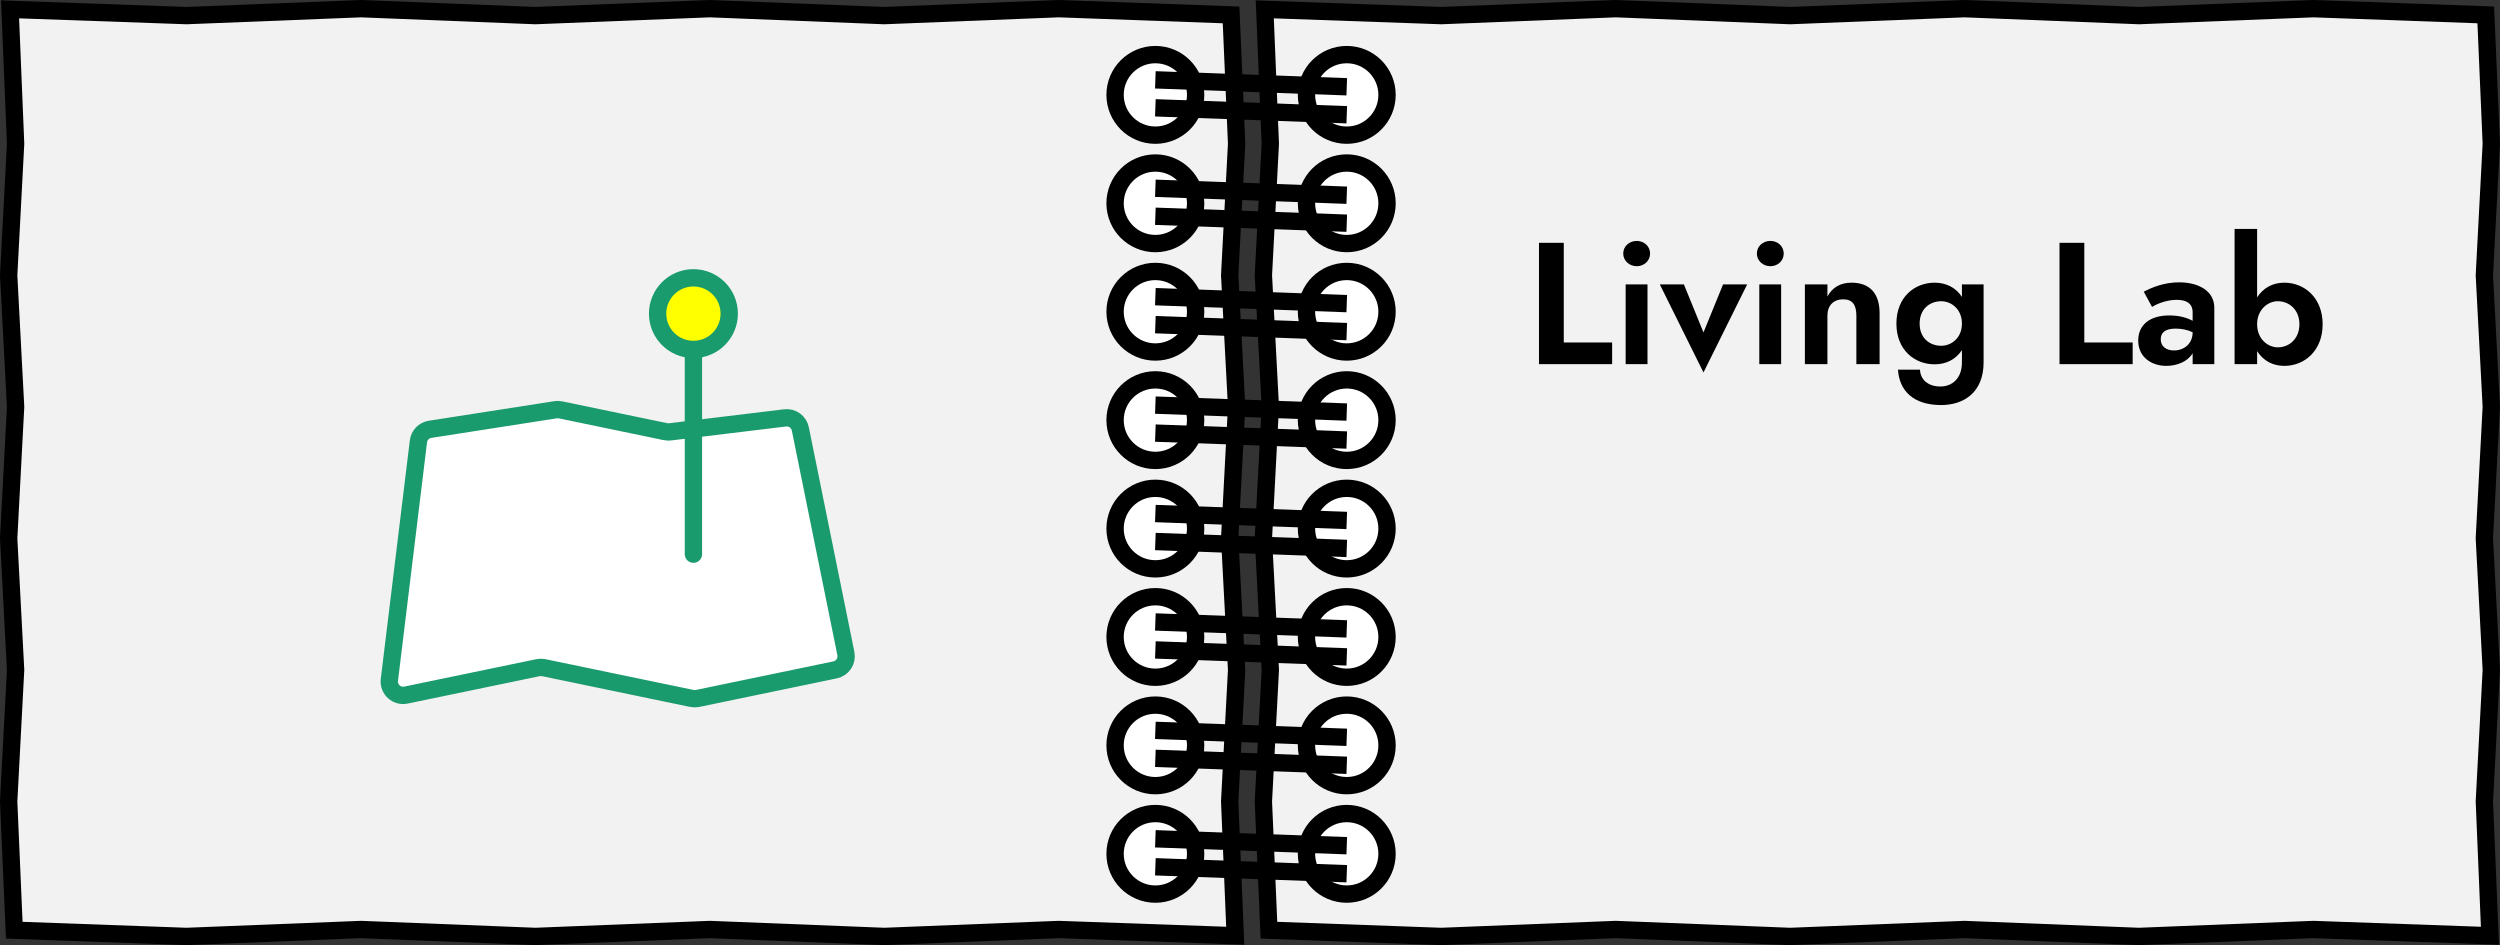 <?xml version="1.0" encoding="UTF-8"?>
<svg id="_レイヤー_2" data-name="レイヤー 2" xmlns="http://www.w3.org/2000/svg" viewBox="0 0 721.14 272.62">
  <rect x="0" y="0" width="721.14" height="272.62" fill="#333333" stroke="none"/>
  <defs>
    <style>
      .cls-1, .cls-2, .cls-3, .cls-4, .cls-5 {
        stroke-miterlimit: 10;
        stroke-width: 5px;
      }

      .cls-1, .cls-2, .cls-4 {
        stroke: #1a9b6d;
      }

      .cls-1, .cls-3 {
        fill: #fff;
      }

      .cls-2 {
        fill: #ff0;
      }

      .cls-6 {
        fill: #f2f2f2;
      }

      .cls-3, .cls-5 {
        stroke: #000;
      }

      .cls-4 {
        stroke-linecap: round;
      }

      .cls-4, .cls-5 {
        fill: none;
      }
    </style>
  </defs>
  <g id="_レイヤー_1-2" data-name="レイヤー 1">
    <g>
      <g>
        <polygon class="cls-6" points="356.31 269.92 305.39 268.12 255.08 270.12 204.77 268.12 154.46 270.12 104.14 268.12 53.82 270.12 4.11 268.32 2.5 231.18 4.5 193.24 2.5 155.29 4.5 117.35 2.5 79.4 4.5 41.45 2.9 2.7 53.82 4.5 104.13 2.5 154.44 4.5 204.76 2.5 255.07 4.5 305.39 2.5 355.11 4.3 356.71 41.44 354.71 79.39 356.71 117.33 354.71 155.28 356.71 193.22 354.71 231.18 356.31 269.92"/>
        <polygon class="cls-5" points="356.31 269.92 305.39 268.12 255.08 270.12 204.77 268.12 154.46 270.12 104.14 268.12 53.82 270.12 4.11 268.32 2.5 231.18 4.5 193.24 2.5 155.29 4.5 117.35 2.5 79.4 4.5 41.45 2.9 2.7 53.82 4.5 104.13 2.5 154.44 4.5 204.76 2.5 255.07 4.5 305.39 2.5 355.11 4.3 356.71 41.44 354.71 79.39 356.71 117.33 354.71 155.28 356.71 193.22 354.71 231.18 356.31 269.92"/>
      </g>
      <g>
        <polygon class="cls-6" points="717.03 4.3 667.32 2.5 617.01 4.5 566.7 2.5 516.38 4.5 466.07 2.5 415.75 4.5 364.83 2.7 366.43 41.44 364.43 79.39 366.43 117.33 364.43 155.28 366.43 193.22 364.43 231.17 366.03 268.32 415.74 270.12 466.05 268.12 516.37 270.12 566.68 268.12 616.99 270.12 667.31 268.12 718.24 269.92 716.63 231.18 718.63 193.24 716.63 155.29 718.63 117.35 716.63 79.4 718.63 41.44 717.03 4.3"/>
        <polygon class="cls-5" points="717.03 4.3 667.32 2.5 617.01 4.5 566.7 2.5 516.38 4.5 466.07 2.5 415.75 4.5 364.83 2.7 366.43 41.44 364.43 79.39 366.43 117.33 364.43 155.28 366.43 193.22 364.43 231.17 366.03 268.32 415.74 270.12 466.05 268.12 516.37 270.12 566.68 268.12 616.99 270.12 667.31 268.12 718.24 269.92 716.63 231.18 718.63 193.24 716.63 155.29 718.63 117.35 716.63 79.4 718.63 41.44 717.03 4.3"/>
      </g>
      <circle class="cls-3" cx="333.27" cy="27.37" r="11.62"/>
      <circle class="cls-3" cx="388.48" cy="27.37" r="11.62"/>
      <line class="cls-5" x1="333.27" y1="23.03" x2="388.48" y2="25.03"/>
      <line class="cls-5" x1="333.27" y1="31.1" x2="388.48" y2="33.1"/>
      <circle class="cls-3" cx="333.27" cy="58.64" r="11.62"/>
      <circle class="cls-3" cx="388.48" cy="58.64" r="11.62"/>
      <line class="cls-5" x1="333.27" y1="54.31" x2="388.48" y2="56.31"/>
      <line class="cls-5" x1="333.27" y1="62.38" x2="388.48" y2="64.38"/>
      <circle class="cls-3" cx="333.27" cy="89.92" r="11.62"/>
      <circle class="cls-3" cx="388.48" cy="89.92" r="11.62"/>
      <line class="cls-5" x1="333.27" y1="85.58" x2="388.48" y2="87.58"/>
      <line class="cls-5" x1="333.27" y1="93.65" x2="388.48" y2="95.65"/>
      <circle class="cls-3" cx="333.27" cy="121.19" r="11.62"/>
      <circle class="cls-3" cx="388.48" cy="121.19" r="11.62"/>
      <line class="cls-5" x1="333.27" y1="116.86" x2="388.48" y2="118.86"/>
      <line class="cls-5" x1="333.27" y1="124.93" x2="388.48" y2="126.93"/>
      <circle class="cls-3" cx="333.27" cy="152.47" r="11.62"/>
      <circle class="cls-3" cx="388.48" cy="152.47" r="11.62"/>
      <line class="cls-5" x1="333.27" y1="148.13" x2="388.48" y2="150.13"/>
      <line class="cls-5" x1="333.27" y1="156.2" x2="388.48" y2="158.2"/>
      <circle class="cls-3" cx="333.27" cy="183.74" r="11.62"/>
      <circle class="cls-3" cx="388.48" cy="183.74" r="11.62"/>
      <line class="cls-5" x1="333.27" y1="179.41" x2="388.48" y2="181.41"/>
      <line class="cls-5" x1="333.27" y1="187.48" x2="388.48" y2="189.48"/>
      <circle class="cls-3" cx="333.27" cy="215.01" r="11.62"/>
      <circle class="cls-3" cx="388.48" cy="215.01" r="11.62"/>
      <line class="cls-5" x1="333.27" y1="210.68" x2="388.48" y2="212.68"/>
      <line class="cls-5" x1="333.27" y1="218.75" x2="388.48" y2="220.75"/>
      <circle class="cls-3" cx="333.27" cy="246.29" r="11.62"/>
      <circle class="cls-3" cx="388.48" cy="246.29" r="11.62"/>
      <line class="cls-5" x1="333.27" y1="241.95" x2="388.48" y2="243.95"/>
      <line class="cls-5" x1="333.27" y1="250.03" x2="388.48" y2="252.03"/>
      <g>
        <path d="M451.08,70.04v28.75h13.95v6.25h-21.1v-35h7.15Z"/>
        <path d="M472.13,69.49c2.1,0,3.85,1.55,3.85,3.65s-1.75,3.65-3.85,3.65-3.9-1.55-3.9-3.65,1.75-3.65,3.9-3.65ZM475.23,82.04v23h-6.3v-23h6.3Z"/>
        <path d="M485.73,82.04l5.65,13.85,5.65-13.85h6.95l-12.6,25.4-12.6-25.4h6.95Z"/>
        <path d="M510.68,69.49c2.1,0,3.85,1.55,3.85,3.65s-1.75,3.65-3.85,3.65-3.9-1.55-3.9-3.65,1.75-3.65,3.9-3.65ZM513.78,82.04v23h-6.3v-23h6.3Z"/>
        <path d="M531.68,86.34c-2.75,0-4.55,1.75-4.55,4.7v14h-6.5v-23h6.5v3.5c1.4-2.6,3.7-4,6.95-4,5.45,0,8.1,3.3,8.1,8.8v14.7h-6.7v-14c0-3.05-1.1-4.7-3.8-4.7Z"/>
        <path d="M553.83,106.64c.15,3,2.45,4.85,5.9,4.85,3.25,0,6.2-2.2,6.2-6.95v-3.55c-1.75,2.65-4.5,4.1-7.85,4.1-5.8,0-11.05-4.1-11.05-11.75s5.25-11.8,11.05-11.8c3.35,0,6.1,1.45,7.85,4.1v-3.6h6.25v22.5c0,8.6-5.65,12.3-12.25,12.3-8.05,0-12.05-4.15-12.45-10.2h6.35ZM559.98,99.74c2.85,0,5.95-2.2,5.95-6.4s-3.1-6.45-5.95-6.45c-3.4,0-6.25,2.3-6.25,6.45s2.85,6.4,6.25,6.4Z"/>
        <path d="M601.23,70.04v28.75h13.95v6.25h-21.1v-35h7.15Z"/>
        <path d="M618.38,84.14c2.4-1.25,5.9-2.7,10.2-2.7,5.85,0,10.15,2.65,10.15,7.3v16.3h-6.25v-3.15c-1.4,2.4-4.5,3.65-7.6,3.65-4.35,0-8.1-2.6-8.1-7.3,0-4.45,3.25-7.25,9-7.25,2.9,0,5.2.7,6.7,1.55v-2.45c0-2.55-1.75-3.6-4.6-3.6-3.2,0-6.15,1.4-7.1,2.05l-2.4-4.4ZM627.08,101.09c2.9,0,5.4-1.9,5.4-5.25-1.45-.7-3.1-1.05-4.9-1.05-3.05,0-4.3,1.15-4.3,3.1,0,2.05,1.6,3.2,3.8,3.2Z"/>
        <path d="M658.93,105.54c-3.35,0-6.1-1.5-7.85-4.25v3.75h-6.5v-39h6.5v19.75c1.75-2.75,4.5-4.25,7.85-4.25,5.8,0,11.05,4.35,11.05,12s-5.25,12-11.05,12ZM657.03,86.89c-2.85,0-5.95,2.4-5.95,6.65s3.1,6.65,5.95,6.65c3.4,0,6.25-2.55,6.25-6.65s-2.85-6.65-6.25-6.65Z"/>
      </g>
      <g>
        <path class="cls-1" d="M191.95,124.51l-30.25-6.28c-.47-.1-.95-.11-1.43-.04l-36.22,5.65c-1.77.28-3.14,1.69-3.35,3.47l-8.38,68.79c-.33,2.72,2.1,4.96,4.78,4.4l38.11-7.91c.54-.11,1.09-.11,1.63,0l42.75,8.88c.54.11,1.09.11,1.63,0l39.67-8.24c2.16-.45,3.54-2.55,3.11-4.71l-13.14-64.8c-.41-2.04-2.33-3.43-4.4-3.18l-33.2,4.03c-.43.05-.87.03-1.3-.05Z"/>
        <line class="cls-4" x1="200.02" y1="91.99" x2="200.02" y2="159.85"/>
        <circle class="cls-2" cx="200.02" cy="90.47" r="10.33"/>
      </g>
    </g>
  </g>
</svg>